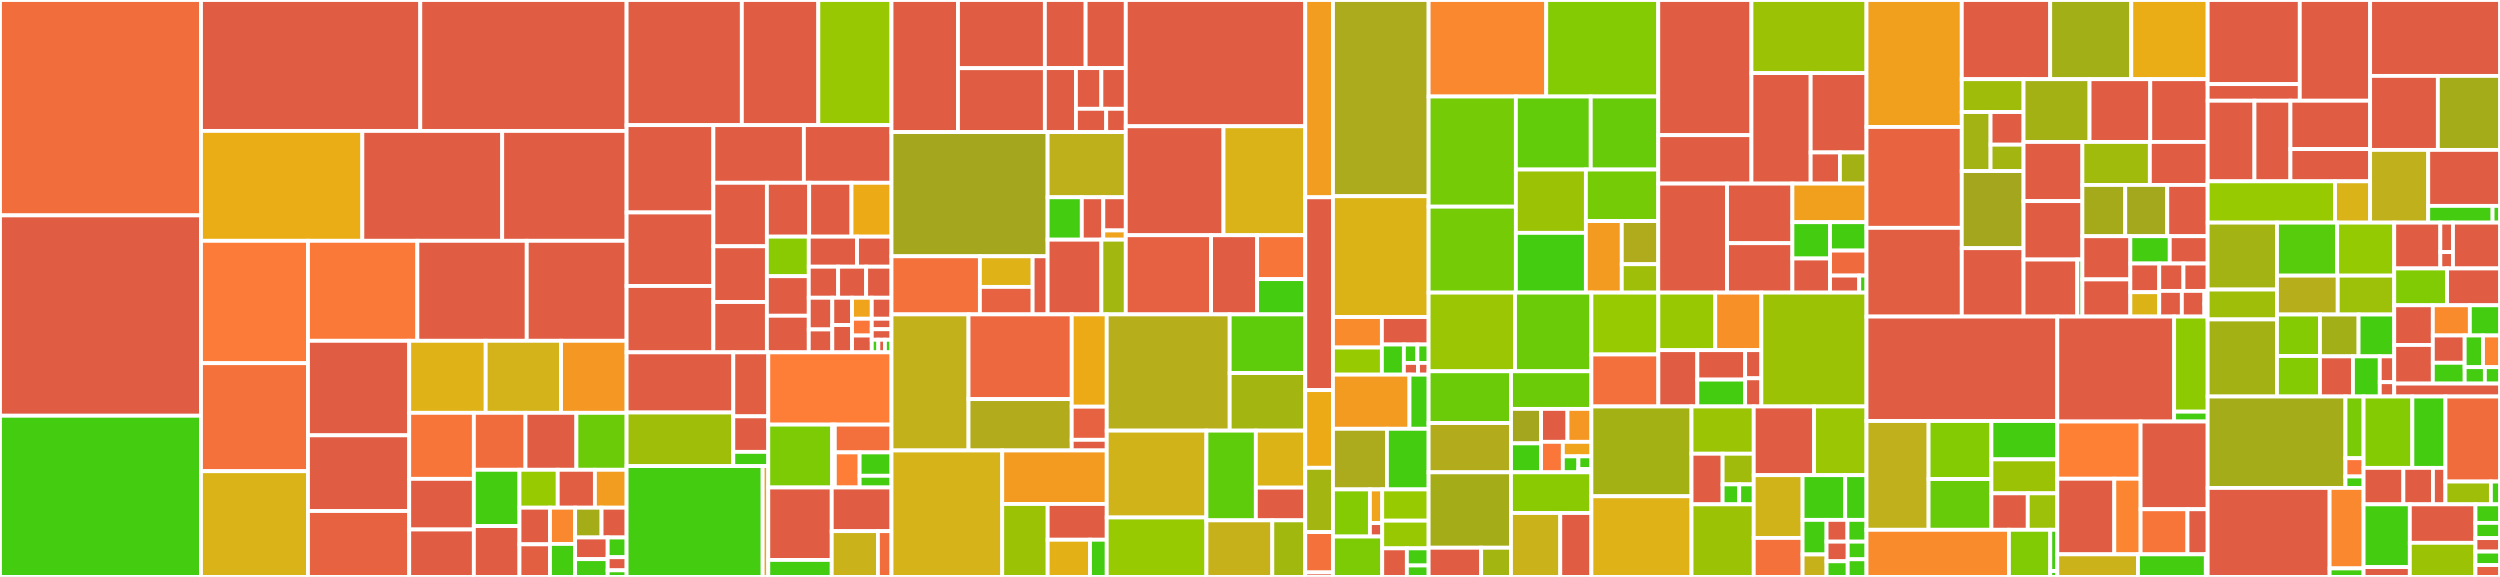 <svg baseProfile="full" width="650" height="150" viewBox="0 0 650 150" version="1.1"
xmlns="http://www.w3.org/2000/svg" xmlns:ev="http://www.w3.org/2001/xml-events"
xmlns:xlink="http://www.w3.org/1999/xlink">

<rect x="0" y="0" width="650" height="150" fill="#333333" stroke="none"/>

<style>rect.s{mask:url(#mask);}</style>
<defs>
  <pattern id="white" width="4" height="4" patternUnits="userSpaceOnUse" patternTransform="rotate(45)">
    <rect width="2" height="2" transform="translate(0,0)" fill="white"></rect>
  </pattern>
  <mask id="mask">
    <rect x="0" y="0" width="100%" height="100%" fill="url(#white)"></rect>
  </mask>
</defs>

<rect x="0" y="0" width="52.258" height="56.002" fill="#f26d3c" stroke="white" stroke-width="1" class=" tooltipped" data-content="js/modules/k6/browser/common/frame.go"><title>js/modules/k6/browser/common/frame.go</title></rect>
<rect x="0" y="56.002" width="52.258" height="52.09" fill="#e05d44" stroke="white" stroke-width="1" class=" tooltipped" data-content="js/modules/k6/browser/common/element_handle.go"><title>js/modules/k6/browser/common/element_handle.go</title></rect>
<rect x="0" y="108.092" width="52.258" height="41.908" fill="#4c1" stroke="white" stroke-width="1" class=" tooltipped" data-content="js/modules/k6/browser/common/device.go"><title>js/modules/k6/browser/common/device.go</title></rect>
<rect x="52.258" y="0" width="57.015" height="34.039" fill="#e05d44" stroke="white" stroke-width="1" class=" tooltipped" data-content="js/modules/k6/browser/common/frame_session.go"><title>js/modules/k6/browser/common/frame_session.go</title></rect>
<rect x="109.273" y="0" width="53.642" height="34.039" fill="#e05d44" stroke="white" stroke-width="1" class=" tooltipped" data-content="js/modules/k6/browser/common/page.go"><title>js/modules/k6/browser/common/page.go</title></rect>
<rect x="52.258" y="34.039" width="41.95" height="28.573" fill="#ebad15" stroke="white" stroke-width="1" class=" tooltipped" data-content="js/modules/k6/browser/common/network_manager.go"><title>js/modules/k6/browser/common/network_manager.go</title></rect>
<rect x="94.208" y="34.039" width="36.363" height="28.573" fill="#e05d44" stroke="white" stroke-width="1" class=" tooltipped" data-content="js/modules/k6/browser/common/frame_manager.go"><title>js/modules/k6/browser/common/frame_manager.go</title></rect>
<rect x="130.571" y="34.039" width="32.345" height="28.573" fill="#e05d44" stroke="white" stroke-width="1" class=" tooltipped" data-content="js/modules/k6/browser/common/connection.go"><title>js/modules/k6/browser/common/connection.go</title></rect>
<rect x="52.258" y="62.612" width="27.817" height="31.814" fill="#fd7b38" stroke="white" stroke-width="1" class=" tooltipped" data-content="js/modules/k6/browser/common/browser.go"><title>js/modules/k6/browser/common/browser.go</title></rect>
<rect x="52.258" y="94.426" width="27.817" height="28.089" fill="#f5713b" stroke="white" stroke-width="1" class=" tooltipped" data-content="js/modules/k6/browser/common/browser_context.go"><title>js/modules/k6/browser/common/browser_context.go</title></rect>
<rect x="52.258" y="122.515" width="27.817" height="27.485" fill="#d9b318" stroke="white" stroke-width="1" class=" tooltipped" data-content="js/modules/k6/browser/common/locator.go"><title>js/modules/k6/browser/common/locator.go</title></rect>
<rect x="80.074" y="62.612" width="28.44" height="25.997" fill="#fb7938" stroke="white" stroke-width="1" class=" tooltipped" data-content="js/modules/k6/browser/common/frame_options.go"><title>js/modules/k6/browser/common/frame_options.go</title></rect>
<rect x="108.514" y="62.612" width="28.44" height="25.997" fill="#e05d44" stroke="white" stroke-width="1" class=" tooltipped" data-content="js/modules/k6/browser/common/screenshotter.go"><title>js/modules/k6/browser/common/screenshotter.go</title></rect>
<rect x="136.954" y="62.612" width="25.962" height="25.997" fill="#e05d44" stroke="white" stroke-width="1" class=" tooltipped" data-content="js/modules/k6/browser/common/element_handle_options.go"><title>js/modules/k6/browser/common/element_handle_options.go</title></rect>
<rect x="80.074" y="88.609" width="26.321" height="24.578" fill="#e05d44" stroke="white" stroke-width="1" class=" tooltipped" data-content="js/modules/k6/browser/common/http.go"><title>js/modules/k6/browser/common/http.go</title></rect>
<rect x="80.074" y="113.186" width="26.321" height="19.684" fill="#e05d44" stroke="white" stroke-width="1" class=" tooltipped" data-content="js/modules/k6/browser/common/execution_context.go"><title>js/modules/k6/browser/common/execution_context.go</title></rect>
<rect x="80.074" y="132.87" width="26.321" height="17.13" fill="#e76241" stroke="white" stroke-width="1" class=" tooltipped" data-content="js/modules/k6/browser/common/keyboard.go"><title>js/modules/k6/browser/common/keyboard.go</title></rect>
<rect x="106.396" y="88.609" width="19.887" height="18.73" fill="#dfb317" stroke="white" stroke-width="1" class=" tooltipped" data-content="js/modules/k6/browser/common/helpers.go"><title>js/modules/k6/browser/common/helpers.go</title></rect>
<rect x="126.282" y="88.609" width="19.588" height="18.73" fill="#d3b319" stroke="white" stroke-width="1" class=" tooltipped" data-content="js/modules/k6/browser/common/remote_object.go"><title>js/modules/k6/browser/common/remote_object.go</title></rect>
<rect x="145.87" y="88.609" width="17.046" height="18.73" fill="#f49723" stroke="white" stroke-width="1" class=" tooltipped" data-content="js/modules/k6/browser/common/browser_process.go"><title>js/modules/k6/browser/common/browser_process.go</title></rect>
<rect x="106.396" y="107.338" width="16.805" height="17.165" fill="#f87539" stroke="white" stroke-width="1" class=" tooltipped" data-content="js/modules/k6/browser/common/session.go"><title>js/modules/k6/browser/common/session.go</title></rect>
<rect x="106.396" y="124.503" width="16.805" height="13.165" fill="#e05d44" stroke="white" stroke-width="1" class=" tooltipped" data-content="js/modules/k6/browser/common/mouse.go"><title>js/modules/k6/browser/common/mouse.go</title></rect>
<rect x="106.396" y="137.668" width="16.805" height="12.332" fill="#e05d44" stroke="white" stroke-width="1" class=" tooltipped" data-content="js/modules/k6/browser/common/js_handle.go"><title>js/modules/k6/browser/common/js_handle.go</title></rect>
<rect x="123.201" y="107.338" width="13.427" height="14.808" fill="#f06c3d" stroke="white" stroke-width="1" class=" tooltipped" data-content="js/modules/k6/browser/common/selectors.go"><title>js/modules/k6/browser/common/selectors.go</title></rect>
<rect x="136.628" y="107.338" width="13.238" height="14.808" fill="#e05d44" stroke="white" stroke-width="1" class=" tooltipped" data-content="js/modules/k6/browser/common/page_options.go"><title>js/modules/k6/browser/common/page_options.go</title></rect>
<rect x="149.866" y="107.338" width="13.049" height="14.808" fill="#6ccb08" stroke="white" stroke-width="1" class=" tooltipped" data-content="js/modules/k6/browser/common/browser_options.go"><title>js/modules/k6/browser/common/browser_options.go</title></rect>
<rect x="123.201" y="122.146" width="11.864" height="14.635" fill="#4c1" stroke="white" stroke-width="1" class=" tooltipped" data-content="js/modules/k6/browser/common/event_emitter.go"><title>js/modules/k6/browser/common/event_emitter.go</title></rect>
<rect x="123.201" y="136.781" width="11.864" height="13.219" fill="#e05d44" stroke="white" stroke-width="1" class=" tooltipped" data-content="js/modules/k6/browser/common/mouse_options.go"><title>js/modules/k6/browser/common/mouse_options.go</title></rect>
<rect x="135.065" y="122.146" width="9.947" height="9.854" fill="#97ca00" stroke="white" stroke-width="1" class=" tooltipped" data-content="js/modules/k6/browser/common/layout.go"><title>js/modules/k6/browser/common/layout.go</title></rect>
<rect x="145.011" y="122.146" width="9.662" height="9.854" fill="#e25e43" stroke="white" stroke-width="1" class=" tooltipped" data-content="js/modules/k6/browser/common/lifecycle.go"><title>js/modules/k6/browser/common/lifecycle.go</title></rect>
<rect x="154.674" y="122.146" width="8.242" height="9.854" fill="#f29d1f" stroke="white" stroke-width="1" class=" tooltipped" data-content="js/modules/k6/browser/common/context.go"><title>js/modules/k6/browser/common/context.go</title></rect>
<rect x="135.065" y="132.001" width="7.935" height="9.529" fill="#e05d44" stroke="white" stroke-width="1" class=" tooltipped" data-content="js/modules/k6/browser/common/barrier.go"><title>js/modules/k6/browser/common/barrier.go</title></rect>
<rect x="135.065" y="141.53" width="7.935" height="8.47" fill="#e35f42" stroke="white" stroke-width="1" class=" tooltipped" data-content="js/modules/k6/browser/common/touchscreen.go"><title>js/modules/k6/browser/common/touchscreen.go</title></rect>
<rect x="143" y="132.001" width="6.535" height="9.428" fill="#fa882e" stroke="white" stroke-width="1" class=" tooltipped" data-content="js/modules/k6/browser/common/hooks.go"><title>js/modules/k6/browser/common/hooks.go</title></rect>
<rect x="143" y="141.429" width="6.535" height="8.571" fill="#4c1" stroke="white" stroke-width="1" class=" tooltipped" data-content="js/modules/k6/browser/common/network_profile.go"><title>js/modules/k6/browser/common/network_profile.go</title></rect>
<rect x="149.535" y="132.001" width="6.871" height="7.744" fill="#a4ad17" stroke="white" stroke-width="1" class=" tooltipped" data-content="js/modules/k6/browser/common/timeout.go"><title>js/modules/k6/browser/common/timeout.go</title></rect>
<rect x="156.406" y="132.001" width="6.51" height="7.744" fill="#e05d44" stroke="white" stroke-width="1" class=" tooltipped" data-content="js/modules/k6/browser/common/worker.go"><title>js/modules/k6/browser/common/worker.go</title></rect>
<rect x="149.535" y="139.745" width="8.465" height="5.624" fill="#e05d44" stroke="white" stroke-width="1" class=" tooltipped" data-content="js/modules/k6/browser/common/browser_context_options.go"><title>js/modules/k6/browser/common/browser_context_options.go</title></rect>
<rect x="149.535" y="145.369" width="8.465" height="4.631" fill="#4c1" stroke="white" stroke-width="1" class=" tooltipped" data-content="js/modules/k6/browser/common/trace.go"><title>js/modules/k6/browser/common/trace.go</title></rect>
<rect x="158" y="139.745" width="4.915" height="5.128" fill="#4c1" stroke="white" stroke-width="1" class=" tooltipped" data-content="js/modules/k6/browser/common/browser_process_meta.go"><title>js/modules/k6/browser/common/browser_process_meta.go</title></rect>
<rect x="158" y="144.872" width="4.915" height="3.418" fill="#e05d44" stroke="white" stroke-width="1" class=" tooltipped" data-content="js/modules/k6/browser/common/errors.go"><title>js/modules/k6/browser/common/errors.go</title></rect>
<rect x="158" y="148.291" width="4.915" height="1.709" fill="#4c1" stroke="white" stroke-width="1" class=" tooltipped" data-content="js/modules/k6/browser/common/kill_linux.go"><title>js/modules/k6/browser/common/kill_linux.go</title></rect>
<rect x="162.915" y="0" width="29.96" height="32.529" fill="#e05d44" stroke="white" stroke-width="1" class=" tooltipped" data-content="js/modules/k6/browser/browser/page_mapping.go"><title>js/modules/k6/browser/browser/page_mapping.go</title></rect>
<rect x="192.876" y="0" width="19.887" height="32.529" fill="#e05d44" stroke="white" stroke-width="1" class=" tooltipped" data-content="js/modules/k6/browser/browser/frame_mapping.go"><title>js/modules/k6/browser/browser/frame_mapping.go</title></rect>
<rect x="212.763" y="0" width="19.026" height="32.529" fill="#98c802" stroke="white" stroke-width="1" class=" tooltipped" data-content="js/modules/k6/browser/browser/registry.go"><title>js/modules/k6/browser/browser/registry.go</title></rect>
<rect x="162.915" y="32.529" width="22.563" height="22.714" fill="#e05d44" stroke="white" stroke-width="1" class=" tooltipped" data-content="js/modules/k6/browser/browser/element_handle_mapping.go"><title>js/modules/k6/browser/browser/element_handle_mapping.go</title></rect>
<rect x="162.915" y="55.243" width="22.563" height="19.114" fill="#e05d44" stroke="white" stroke-width="1" class=" tooltipped" data-content="js/modules/k6/browser/browser/sync_page_mapping.go"><title>js/modules/k6/browser/browser/sync_page_mapping.go</title></rect>
<rect x="162.915" y="74.358" width="22.563" height="17.253" fill="#e05d44" stroke="white" stroke-width="1" class=" tooltipped" data-content="js/modules/k6/browser/browser/browser_context_mapping.go"><title>js/modules/k6/browser/browser/browser_context_mapping.go</title></rect>
<rect x="185.478" y="32.529" width="23.529" height="14.997" fill="#e05d44" stroke="white" stroke-width="1" class=" tooltipped" data-content="js/modules/k6/browser/browser/locator_mapping.go"><title>js/modules/k6/browser/browser/locator_mapping.go</title></rect>
<rect x="209.007" y="32.529" width="22.782" height="14.997" fill="#e05d44" stroke="white" stroke-width="1" class=" tooltipped" data-content="js/modules/k6/browser/browser/sync_frame_mapping.go"><title>js/modules/k6/browser/browser/sync_frame_mapping.go</title></rect>
<rect x="185.478" y="47.526" width="13.912" height="16.506" fill="#e05d44" stroke="white" stroke-width="1" class=" tooltipped" data-content="js/modules/k6/browser/browser/sync_element_handle_mapping.go"><title>js/modules/k6/browser/browser/sync_element_handle_mapping.go</title></rect>
<rect x="185.478" y="64.033" width="13.912" height="14.493" fill="#e05d44" stroke="white" stroke-width="1" class=" tooltipped" data-content="js/modules/k6/browser/browser/sync_browser_context_mapping.go"><title>js/modules/k6/browser/browser/sync_browser_context_mapping.go</title></rect>
<rect x="185.478" y="78.526" width="13.912" height="13.084" fill="#e05d44" stroke="white" stroke-width="1" class=" tooltipped" data-content="js/modules/k6/browser/browser/browser_mapping.go"><title>js/modules/k6/browser/browser/browser_mapping.go</title></rect>
<rect x="199.391" y="47.526" width="11" height="14.003" fill="#e05d44" stroke="white" stroke-width="1" class=" tooltipped" data-content="js/modules/k6/browser/browser/response_mapping.go"><title>js/modules/k6/browser/browser/response_mapping.go</title></rect>
<rect x="210.39" y="47.526" width="11" height="14.003" fill="#e05d44" stroke="white" stroke-width="1" class=" tooltipped" data-content="js/modules/k6/browser/browser/sync_browser_mapping.go"><title>js/modules/k6/browser/browser/sync_browser_mapping.go</title></rect>
<rect x="221.39" y="47.526" width="10.4" height="14.003" fill="#ecaa17" stroke="white" stroke-width="1" class=" tooltipped" data-content="js/modules/k6/browser/browser/module.go"><title>js/modules/k6/browser/browser/module.go</title></rect>
<rect x="199.391" y="61.529" width="10.893" height="10.284" fill="#8aca02" stroke="white" stroke-width="1" class=" tooltipped" data-content="js/modules/k6/browser/browser/file_persister.go"><title>js/modules/k6/browser/browser/file_persister.go</title></rect>
<rect x="199.391" y="71.813" width="10.893" height="10.284" fill="#e05d44" stroke="white" stroke-width="1" class=" tooltipped" data-content="js/modules/k6/browser/browser/sync_locator_mapping.go"><title>js/modules/k6/browser/browser/sync_locator_mapping.go</title></rect>
<rect x="199.391" y="82.097" width="10.893" height="9.513" fill="#e05d44" stroke="white" stroke-width="1" class=" tooltipped" data-content="js/modules/k6/browser/browser/request_mapping.go"><title>js/modules/k6/browser/browser/request_mapping.go</title></rect>
<rect x="210.283" y="61.529" width="12.545" height="7.813" fill="#e05d44" stroke="white" stroke-width="1" class=" tooltipped" data-content="js/modules/k6/browser/browser/js_handle_mapping.go"><title>js/modules/k6/browser/browser/js_handle_mapping.go</title></rect>
<rect x="222.829" y="61.529" width="8.961" height="7.813" fill="#e05d44" stroke="white" stroke-width="1" class=" tooltipped" data-content="js/modules/k6/browser/browser/keyboard_mapping.go"><title>js/modules/k6/browser/browser/keyboard_mapping.go</title></rect>
<rect x="210.283" y="69.343" width="7.631" height="8.074" fill="#e05d44" stroke="white" stroke-width="1" class=" tooltipped" data-content="js/modules/k6/browser/browser/sync_js_handle_mapping.go"><title>js/modules/k6/browser/browser/sync_js_handle_mapping.go</title></rect>
<rect x="217.915" y="69.343" width="7.284" height="8.074" fill="#e05d44" stroke="white" stroke-width="1" class=" tooltipped" data-content="js/modules/k6/browser/browser/mouse_mapping.go"><title>js/modules/k6/browser/browser/mouse_mapping.go</title></rect>
<rect x="225.199" y="69.343" width="6.591" height="8.074" fill="#e05d44" stroke="white" stroke-width="1" class=" tooltipped" data-content="js/modules/k6/browser/browser/console_message_mapping.go"><title>js/modules/k6/browser/browser/console_message_mapping.go</title></rect>
<rect x="210.283" y="77.416" width="6.116" height="8.242" fill="#e05d44" stroke="white" stroke-width="1" class=" tooltipped" data-content="js/modules/k6/browser/browser/helpers.go"><title>js/modules/k6/browser/browser/helpers.go</title></rect>
<rect x="210.283" y="85.658" width="6.116" height="5.952" fill="#e05d44" stroke="white" stroke-width="1" class=" tooltipped" data-content="js/modules/k6/browser/browser/mapping.go"><title>js/modules/k6/browser/browser/mapping.go</title></rect>
<rect x="216.4" y="77.416" width="5.13" height="7.097" fill="#e05d44" stroke="white" stroke-width="1" class=" tooltipped" data-content="js/modules/k6/browser/browser/sync_console_message_mapping.go"><title>js/modules/k6/browser/browser/sync_console_message_mapping.go</title></rect>
<rect x="216.4" y="84.513" width="5.13" height="7.097" fill="#e05d44" stroke="white" stroke-width="1" class=" tooltipped" data-content="js/modules/k6/browser/browser/sync_keyboard_mapping.go"><title>js/modules/k6/browser/browser/sync_keyboard_mapping.go</title></rect>
<rect x="221.53" y="77.416" width="5.13" height="5.459" fill="#efa41b" stroke="white" stroke-width="1" class=" tooltipped" data-content="js/modules/k6/browser/browser/metric_event_mapping.go"><title>js/modules/k6/browser/browser/metric_event_mapping.go</title></rect>
<rect x="226.66" y="77.416" width="5.13" height="5.459" fill="#e05d44" stroke="white" stroke-width="1" class=" tooltipped" data-content="js/modules/k6/browser/browser/sync_request_mapping.go"><title>js/modules/k6/browser/browser/sync_request_mapping.go</title></rect>
<rect x="221.53" y="82.875" width="5.13" height="4.367" fill="#fa7739" stroke="white" stroke-width="1" class=" tooltipped" data-content="js/modules/k6/browser/browser/sync_mapping.go"><title>js/modules/k6/browser/browser/sync_mapping.go</title></rect>
<rect x="221.53" y="87.243" width="5.13" height="4.367" fill="#e05d44" stroke="white" stroke-width="1" class=" tooltipped" data-content="js/modules/k6/browser/browser/sync_response_mapping.go"><title>js/modules/k6/browser/browser/sync_response_mapping.go</title></rect>
<rect x="226.66" y="82.875" width="5.13" height="2.73" fill="#e05d44" stroke="white" stroke-width="1" class=" tooltipped" data-content="js/modules/k6/browser/browser/sync_touchscreen_mapping.go"><title>js/modules/k6/browser/browser/sync_touchscreen_mapping.go</title></rect>
<rect x="226.66" y="85.605" width="5.13" height="2.73" fill="#e05d44" stroke="white" stroke-width="1" class=" tooltipped" data-content="js/modules/k6/browser/browser/touchscreen_mapping.go"><title>js/modules/k6/browser/browser/touchscreen_mapping.go</title></rect>
<rect x="226.66" y="88.335" width="1.71" height="3.276" fill="#4c1" stroke="white" stroke-width="1" class=" tooltipped" data-content="js/modules/k6/browser/browser/modulevu.go"><title>js/modules/k6/browser/browser/modulevu.go</title></rect>
<rect x="228.37" y="88.335" width="1.71" height="3.276" fill="#e05d44" stroke="white" stroke-width="1" class=" tooltipped" data-content="js/modules/k6/browser/browser/sync_worker_mapping.go"><title>js/modules/k6/browser/browser/sync_worker_mapping.go</title></rect>
<rect x="230.08" y="88.335" width="1.71" height="3.276" fill="#4c1" stroke="white" stroke-width="1" class=" tooltipped" data-content="js/modules/k6/browser/browser/worker_mapping.go"><title>js/modules/k6/browser/browser/worker_mapping.go</title></rect>
<rect x="162.915" y="91.61" width="27.745" height="15.646" fill="#e05d44" stroke="white" stroke-width="1" class=" tooltipped" data-content="js/modules/k6/browser/tests/ws/server.go"><title>js/modules/k6/browser/tests/ws/server.go</title></rect>
<rect x="162.915" y="107.256" width="27.745" height="13.93" fill="#9ebe09" stroke="white" stroke-width="1" class=" tooltipped" data-content="js/modules/k6/browser/tests/test_browser.go"><title>js/modules/k6/browser/tests/test_browser.go</title></rect>
<rect x="190.66" y="91.61" width="9.09" height="16.636" fill="#e25e43" stroke="white" stroke-width="1" class=" tooltipped" data-content="js/modules/k6/browser/tests/test_browser_proxy.go"><title>js/modules/k6/browser/tests/test_browser_proxy.go</title></rect>
<rect x="190.66" y="108.246" width="9.09" height="9.242" fill="#e05d44" stroke="white" stroke-width="1" class=" tooltipped" data-content="js/modules/k6/browser/tests/logrus_hook.go"><title>js/modules/k6/browser/tests/logrus_hook.go</title></rect>
<rect x="190.66" y="117.488" width="9.09" height="3.697" fill="#4c1" stroke="white" stroke-width="1" class=" tooltipped" data-content="js/modules/k6/browser/tests/helpers.go"><title>js/modules/k6/browser/tests/helpers.go</title></rect>
<rect x="162.915" y="121.185" width="35.377" height="28.815" fill="#4c1" stroke="white" stroke-width="1" class=" tooltipped" data-content="js/modules/k6/browser/keyboardlayout/us.go"><title>js/modules/k6/browser/keyboardlayout/us.go</title></rect>
<rect x="198.293" y="121.185" width="1.458" height="28.815" fill="#efa41b" stroke="white" stroke-width="1" class=" tooltipped" data-content="js/modules/k6/browser/keyboardlayout/layout.go"><title>js/modules/k6/browser/keyboardlayout/layout.go</title></rect>
<rect x="199.751" y="91.61" width="32.039" height="18.793" fill="#fe7d37" stroke="white" stroke-width="1" class=" tooltipped" data-content="js/modules/k6/browser/chromium/browser_type.go"><title>js/modules/k6/browser/chromium/browser_type.go</title></rect>
<rect x="199.751" y="110.403" width="16.619" height="16.346" fill="#7dcb05" stroke="white" stroke-width="1" class=" tooltipped" data-content="js/modules/k6/browser/k6ext/k6test/vu.go"><title>js/modules/k6/browser/k6ext/k6test/vu.go</title></rect>
<rect x="216.37" y="110.403" width="0.685" height="16.346" fill="#e05d44" stroke="white" stroke-width="1" class=" tooltipped" data-content="js/modules/k6/browser/k6ext/k6test/executor.go"><title>js/modules/k6/browser/k6ext/k6test/executor.go</title></rect>
<rect x="217.055" y="110.403" width="14.734" height="7.222" fill="#f36f3b" stroke="white" stroke-width="1" class=" tooltipped" data-content="js/modules/k6/browser/k6ext/panic.go"><title>js/modules/k6/browser/k6ext/panic.go</title></rect>
<rect x="217.055" y="117.626" width="6.446" height="9.123" fill="#fe7d37" stroke="white" stroke-width="1" class=" tooltipped" data-content="js/modules/k6/browser/k6ext/context.go"><title>js/modules/k6/browser/k6ext/context.go</title></rect>
<rect x="223.501" y="117.626" width="8.288" height="6.082" fill="#4c1" stroke="white" stroke-width="1" class=" tooltipped" data-content="js/modules/k6/browser/k6ext/metrics.go"><title>js/modules/k6/browser/k6ext/metrics.go</title></rect>
<rect x="223.501" y="123.708" width="8.288" height="3.041" fill="#4c1" stroke="white" stroke-width="1" class=" tooltipped" data-content="js/modules/k6/browser/k6ext/promise.go"><title>js/modules/k6/browser/k6ext/promise.go</title></rect>
<rect x="199.751" y="126.749" width="16.501" height="18.838" fill="#e05d44" stroke="white" stroke-width="1" class=" tooltipped" data-content="js/modules/k6/browser/storage/file_persister.go"><title>js/modules/k6/browser/storage/file_persister.go</title></rect>
<rect x="199.751" y="145.587" width="16.501" height="4.413" fill="#4c1" stroke="white" stroke-width="1" class=" tooltipped" data-content="js/modules/k6/browser/storage/storage.go"><title>js/modules/k6/browser/storage/storage.go</title></rect>
<rect x="216.252" y="126.749" width="15.538" height="11.355" fill="#e05d44" stroke="white" stroke-width="1" class=" tooltipped" data-content="js/modules/k6/browser/log/logger.go"><title>js/modules/k6/browser/log/logger.go</title></rect>
<rect x="216.252" y="138.104" width="12.006" height="11.896" fill="#c9b21a" stroke="white" stroke-width="1" class=" tooltipped" data-content="js/modules/k6/browser/trace/trace.go"><title>js/modules/k6/browser/trace/trace.go</title></rect>
<rect x="228.258" y="138.104" width="3.531" height="11.896" fill="#f26d3c" stroke="white" stroke-width="1" class=" tooltipped" data-content="js/modules/k6/browser/env/env.go"><title>js/modules/k6/browser/env/env.go</title></rect>
<rect x="231.789" y="0" width="17.288" height="34.343" fill="#e05d44" stroke="white" stroke-width="1" class=" tooltipped" data-content="js/modules/k6/experimental/streams/readable_streams.go"><title>js/modules/k6/experimental/streams/readable_streams.go</title></rect>
<rect x="249.077" y="0" width="22.588" height="17.729" fill="#e05d44" stroke="white" stroke-width="1" class=" tooltipped" data-content="js/modules/k6/experimental/streams/module.go"><title>js/modules/k6/experimental/streams/module.go</title></rect>
<rect x="249.077" y="17.729" width="22.588" height="16.614" fill="#e05d44" stroke="white" stroke-width="1" class=" tooltipped" data-content="js/modules/k6/experimental/streams/readable_stream_default_controller.go"><title>js/modules/k6/experimental/streams/readable_stream_default_controller.go</title></rect>
<rect x="271.665" y="0" width="10.599" height="17.704" fill="#e05d44" stroke="white" stroke-width="1" class=" tooltipped" data-content="js/modules/k6/experimental/streams/readable_stream_reader.go"><title>js/modules/k6/experimental/streams/readable_stream_reader.go</title></rect>
<rect x="282.264" y="0" width="10.44" height="17.704" fill="#e05d44" stroke="white" stroke-width="1" class=" tooltipped" data-content="js/modules/k6/experimental/streams/readable_stream_default_reader.go"><title>js/modules/k6/experimental/streams/readable_stream_default_reader.go</title></rect>
<rect x="271.665" y="17.704" width="8.079" height="16.639" fill="#e05d44" stroke="white" stroke-width="1" class=" tooltipped" data-content="js/modules/k6/experimental/streams/goja.go"><title>js/modules/k6/experimental/streams/goja.go</title></rect>
<rect x="279.744" y="17.704" width="6.612" height="10.588" fill="#e05d44" stroke="white" stroke-width="1" class=" tooltipped" data-content="js/modules/k6/experimental/streams/queue.go"><title>js/modules/k6/experimental/streams/queue.go</title></rect>
<rect x="286.356" y="17.704" width="6.348" height="10.588" fill="#e05d44" stroke="white" stroke-width="1" class=" tooltipped" data-content="js/modules/k6/experimental/streams/errors.go"><title>js/modules/k6/experimental/streams/errors.go</title></rect>
<rect x="279.744" y="28.292" width="7.869" height="6.051" fill="#e05d44" stroke="white" stroke-width="1" class=" tooltipped" data-content="js/modules/k6/experimental/streams/underlying_source.go"><title>js/modules/k6/experimental/streams/underlying_source.go</title></rect>
<rect x="287.613" y="28.292" width="5.091" height="6.051" fill="#e05d44" stroke="white" stroke-width="1" class=" tooltipped" data-content="js/modules/k6/experimental/streams/errors_gen.go"><title>js/modules/k6/experimental/streams/errors_gen.go</title></rect>
<rect x="231.789" y="34.343" width="40.59" height="32.29" fill="#a4a61d" stroke="white" stroke-width="1" class=" tooltipped" data-content="js/modules/k6/experimental/websockets/websockets.go"><title>js/modules/k6/experimental/websockets/websockets.go</title></rect>
<rect x="231.789" y="66.633" width="22.983" height="15.11" fill="#f5713b" stroke="white" stroke-width="1" class=" tooltipped" data-content="js/modules/k6/experimental/websockets/blob.go"><title>js/modules/k6/experimental/websockets/blob.go</title></rect>
<rect x="254.772" y="66.633" width="13.715" height="7.963" fill="#dfb317" stroke="white" stroke-width="1" class=" tooltipped" data-content="js/modules/k6/experimental/websockets/listeners.go"><title>js/modules/k6/experimental/websockets/listeners.go</title></rect>
<rect x="254.772" y="74.596" width="13.715" height="7.147" fill="#e76241" stroke="white" stroke-width="1" class=" tooltipped" data-content="js/modules/k6/experimental/websockets/params.go"><title>js/modules/k6/experimental/websockets/params.go</title></rect>
<rect x="268.487" y="66.633" width="3.892" height="15.11" fill="#e05d44" stroke="white" stroke-width="1" class=" tooltipped" data-content="js/modules/k6/experimental/websockets/helpers.go"><title>js/modules/k6/experimental/websockets/helpers.go</title></rect>
<rect x="272.38" y="34.343" width="20.325" height="16.948" fill="#bdb01b" stroke="white" stroke-width="1" class=" tooltipped" data-content="js/modules/k6/experimental/fs/module.go"><title>js/modules/k6/experimental/fs/module.go</title></rect>
<rect x="272.38" y="51.291" width="8.892" height="11.023" fill="#4c1" stroke="white" stroke-width="1" class=" tooltipped" data-content="js/modules/k6/experimental/fs/file.go"><title>js/modules/k6/experimental/fs/file.go</title></rect>
<rect x="281.272" y="51.291" width="5.589" height="11.023" fill="#e05d44" stroke="white" stroke-width="1" class=" tooltipped" data-content="js/modules/k6/experimental/fs/errors_gen.go"><title>js/modules/k6/experimental/fs/errors_gen.go</title></rect>
<rect x="286.861" y="51.291" width="5.843" height="8.627" fill="#e05d44" stroke="white" stroke-width="1" class=" tooltipped" data-content="js/modules/k6/experimental/fs/cache.go"><title>js/modules/k6/experimental/fs/cache.go</title></rect>
<rect x="286.861" y="59.918" width="5.843" height="2.396" fill="#efa41b" stroke="white" stroke-width="1" class=" tooltipped" data-content="js/modules/k6/experimental/fs/errors.go"><title>js/modules/k6/experimental/fs/errors.go</title></rect>
<rect x="272.38" y="62.314" width="13.982" height="19.428" fill="#e05d44" stroke="white" stroke-width="1" class=" tooltipped" data-content="js/modules/k6/experimental/csv/module.go"><title>js/modules/k6/experimental/csv/module.go</title></rect>
<rect x="286.362" y="62.314" width="6.342" height="19.428" fill="#a2b710" stroke="white" stroke-width="1" class=" tooltipped" data-content="js/modules/k6/experimental/csv/reader.go"><title>js/modules/k6/experimental/csv/reader.go</title></rect>
<rect x="292.704" y="0" width="46.662" height="32.829" fill="#e05d44" stroke="white" stroke-width="1" class=" tooltipped" data-content="js/modules/k6/html/elements_gen.go"><title>js/modules/k6/html/elements_gen.go</title></rect>
<rect x="292.704" y="32.829" width="25.407" height="28.328" fill="#e05d44" stroke="white" stroke-width="1" class=" tooltipped" data-content="js/modules/k6/html/elements.go"><title>js/modules/k6/html/elements.go</title></rect>
<rect x="318.112" y="32.829" width="21.255" height="28.328" fill="#d9b318" stroke="white" stroke-width="1" class=" tooltipped" data-content="js/modules/k6/html/html.go"><title>js/modules/k6/html/html.go</title></rect>
<rect x="292.704" y="61.157" width="22.175" height="20.586" fill="#e56142" stroke="white" stroke-width="1" class=" tooltipped" data-content="js/modules/k6/html/element.go"><title>js/modules/k6/html/element.go</title></rect>
<rect x="314.879" y="61.157" width="11.972" height="20.586" fill="#e05d44" stroke="white" stroke-width="1" class=" tooltipped" data-content="js/modules/k6/html/gen/gen_elements.go"><title>js/modules/k6/html/gen/gen_elements.go</title></rect>
<rect x="326.851" y="61.157" width="12.516" height="11.412" fill="#f87539" stroke="white" stroke-width="1" class=" tooltipped" data-content="js/modules/k6/html/util.go"><title>js/modules/k6/html/util.go</title></rect>
<rect x="326.851" y="72.568" width="12.516" height="9.174" fill="#4c1" stroke="white" stroke-width="1" class=" tooltipped" data-content="js/modules/k6/html/serialize.go"><title>js/modules/k6/html/serialize.go</title></rect>
<rect x="231.789" y="81.742" width="20.026" height="35.38" fill="#c3b11b" stroke="white" stroke-width="1" class=" tooltipped" data-content="js/modules/k6/grpc/client.go"><title>js/modules/k6/grpc/client.go</title></rect>
<rect x="251.816" y="81.742" width="26.834" height="22.021" fill="#ed683e" stroke="white" stroke-width="1" class=" tooltipped" data-content="js/modules/k6/grpc/stream.go"><title>js/modules/k6/grpc/stream.go</title></rect>
<rect x="251.816" y="103.764" width="26.834" height="13.359" fill="#b2ac1c" stroke="white" stroke-width="1" class=" tooltipped" data-content="js/modules/k6/grpc/params.go"><title>js/modules/k6/grpc/params.go</title></rect>
<rect x="278.65" y="81.742" width="9.103" height="23.997" fill="#ecaa17" stroke="white" stroke-width="1" class=" tooltipped" data-content="js/modules/k6/grpc/grpc.go"><title>js/modules/k6/grpc/grpc.go</title></rect>
<rect x="278.65" y="105.739" width="9.103" height="8.614" fill="#e76241" stroke="white" stroke-width="1" class=" tooltipped" data-content="js/modules/k6/grpc/listeners.go"><title>js/modules/k6/grpc/listeners.go</title></rect>
<rect x="278.65" y="114.353" width="9.103" height="2.769" fill="#e05d44" stroke="white" stroke-width="1" class=" tooltipped" data-content="js/modules/k6/grpc/metrics.go"><title>js/modules/k6/grpc/metrics.go</title></rect>
<rect x="231.789" y="117.122" width="28.791" height="32.878" fill="#d6b318" stroke="white" stroke-width="1" class=" tooltipped" data-content="js/modules/k6/http/request.go"><title>js/modules/k6/http/request.go</title></rect>
<rect x="260.58" y="117.122" width="27.172" height="13.914" fill="#f39a21" stroke="white" stroke-width="1" class=" tooltipped" data-content="js/modules/k6/http/response.go"><title>js/modules/k6/http/response.go</title></rect>
<rect x="260.58" y="131.036" width="11.814" height="18.964" fill="#9cc206" stroke="white" stroke-width="1" class=" tooltipped" data-content="js/modules/k6/http/http.go"><title>js/modules/k6/http/http.go</title></rect>
<rect x="272.394" y="131.036" width="15.358" height="9.3" fill="#e05d44" stroke="white" stroke-width="1" class=" tooltipped" data-content="js/modules/k6/http/cookiejar.go"><title>js/modules/k6/http/cookiejar.go</title></rect>
<rect x="272.394" y="140.336" width="11.012" height="9.664" fill="#e3b116" stroke="white" stroke-width="1" class=" tooltipped" data-content="js/modules/k6/http/response_callback.go"><title>js/modules/k6/http/response_callback.go</title></rect>
<rect x="283.406" y="140.336" width="4.347" height="9.664" fill="#4c1" stroke="white" stroke-width="1" class=" tooltipped" data-content="js/modules/k6/http/file.go"><title>js/modules/k6/http/file.go</title></rect>
<rect x="287.753" y="81.742" width="31.969" height="30.222" fill="#b7ae1c" stroke="white" stroke-width="1" class=" tooltipped" data-content="js/modules/k6/ws/ws.go"><title>js/modules/k6/ws/ws.go</title></rect>
<rect x="319.722" y="81.742" width="19.645" height="15.254" fill="#5fcc0b" stroke="white" stroke-width="1" class=" tooltipped" data-content="js/modules/k6/crypto/x509/x509.go"><title>js/modules/k6/crypto/x509/x509.go</title></rect>
<rect x="319.722" y="96.996" width="19.645" height="14.969" fill="#a2b511" stroke="white" stroke-width="1" class=" tooltipped" data-content="js/modules/k6/crypto/crypto.go"><title>js/modules/k6/crypto/crypto.go</title></rect>
<rect x="287.753" y="111.965" width="25.917" height="22.584" fill="#cfb319" stroke="white" stroke-width="1" class=" tooltipped" data-content="js/modules/k6/execution/execution.go"><title>js/modules/k6/execution/execution.go</title></rect>
<rect x="287.753" y="134.548" width="25.917" height="15.452" fill="#97ca00" stroke="white" stroke-width="1" class=" tooltipped" data-content="js/modules/k6/timers/timers.go"><title>js/modules/k6/timers/timers.go</title></rect>
<rect x="313.67" y="111.965" width="12.848" height="23.323" fill="#5fcc0b" stroke="white" stroke-width="1" class=" tooltipped" data-content="js/modules/k6/k6.go"><title>js/modules/k6/k6.go</title></rect>
<rect x="326.518" y="111.965" width="12.848" height="14.822" fill="#dcb317" stroke="white" stroke-width="1" class=" tooltipped" data-content="js/modules/k6/data/data.go"><title>js/modules/k6/data/data.go</title></rect>
<rect x="326.518" y="126.786" width="12.848" height="8.501" fill="#e05d44" stroke="white" stroke-width="1" class=" tooltipped" data-content="js/modules/k6/data/share.go"><title>js/modules/k6/data/share.go</title></rect>
<rect x="313.67" y="135.287" width="17.131" height="14.713" fill="#c6b11a" stroke="white" stroke-width="1" class=" tooltipped" data-content="js/modules/k6/metrics/metrics.go"><title>js/modules/k6/metrics/metrics.go</title></rect>
<rect x="330.801" y="135.287" width="8.566" height="14.713" fill="#a1b90e" stroke="white" stroke-width="1" class=" tooltipped" data-content="js/modules/k6/encoding/encoding.go"><title>js/modules/k6/encoding/encoding.go</title></rect>
<rect x="339.367" y="0" width="7.207" height="51.295" fill="#f29d1f" stroke="white" stroke-width="1" class=" tooltipped" data-content="js/modules/resolution.go"><title>js/modules/resolution.go</title></rect>
<rect x="339.367" y="51.295" width="7.207" height="50.13" fill="#e05d44" stroke="white" stroke-width="1" class=" tooltipped" data-content="js/modules/require_impl.go"><title>js/modules/require_impl.go</title></rect>
<rect x="339.367" y="101.425" width="7.207" height="20.207" fill="#ecaa17" stroke="white" stroke-width="1" class=" tooltipped" data-content="js/modules/cjsmodule.go"><title>js/modules/cjsmodule.go</title></rect>
<rect x="339.367" y="121.632" width="7.207" height="16.71" fill="#a2b511" stroke="white" stroke-width="1" class=" tooltipped" data-content="js/modules/gomodule.go"><title>js/modules/gomodule.go</title></rect>
<rect x="339.367" y="138.342" width="7.207" height="10.492" fill="#f5713b" stroke="white" stroke-width="1" class=" tooltipped" data-content="js/modules/gomodule_basic.go"><title>js/modules/gomodule_basic.go</title></rect>
<rect x="339.367" y="148.834" width="7.207" height="1.166" fill="#e05d44" stroke="white" stroke-width="1" class=" tooltipped" data-content="js/modules/modules.go"><title>js/modules/modules.go</title></rect>
<rect x="346.573" y="0" width="24.869" height="51.014" fill="#acaa1d" stroke="white" stroke-width="1" class=" tooltipped" data-content="js/runner.go"><title>js/runner.go</title></rect>
<rect x="346.573" y="51.014" width="24.869" height="31.419" fill="#dcb317" stroke="white" stroke-width="1" class=" tooltipped" data-content="js/bundle.go"><title>js/bundle.go</title></rect>
<rect x="346.573" y="82.432" width="12.715" height="7.929" fill="#f98b2c" stroke="white" stroke-width="1" class=" tooltipped" data-content="js/common/util.go"><title>js/common/util.go</title></rect>
<rect x="346.573" y="90.362" width="12.715" height="7.048" fill="#97ca00" stroke="white" stroke-width="1" class=" tooltipped" data-content="js/common/tags.go"><title>js/common/tags.go</title></rect>
<rect x="359.288" y="82.432" width="12.154" height="7.143" fill="#e05d44" stroke="white" stroke-width="1" class=" tooltipped" data-content="js/common/frozen_object.go"><title>js/common/frozen_object.go</title></rect>
<rect x="359.288" y="89.576" width="5.719" height="7.834" fill="#4c1" stroke="white" stroke-width="1" class=" tooltipped" data-content="js/common/bridge.go"><title>js/common/bridge.go</title></rect>
<rect x="365.008" y="89.576" width="3.51" height="4.788" fill="#4c1" stroke="white" stroke-width="1" class=" tooltipped" data-content="js/common/initenv.go"><title>js/common/initenv.go</title></rect>
<rect x="368.517" y="89.576" width="2.925" height="4.788" fill="#4c1" stroke="white" stroke-width="1" class=" tooltipped" data-content="js/common/interrupt_error.go"><title>js/common/interrupt_error.go</title></rect>
<rect x="365.008" y="94.363" width="3.677" height="3.047" fill="#e05d44" stroke="white" stroke-width="1" class=" tooltipped" data-content="js/common/randsource.go"><title>js/common/randsource.go</title></rect>
<rect x="368.684" y="94.363" width="2.758" height="3.047" fill="#e05d44" stroke="white" stroke-width="1" class=" tooltipped" data-content="js/common/init_error.go"><title>js/common/init_error.go</title></rect>
<rect x="346.573" y="97.41" width="19.895" height="14.077" fill="#f39a21" stroke="white" stroke-width="1" class=" tooltipped" data-content="js/compiler/compiler.go"><title>js/compiler/compiler.go</title></rect>
<rect x="366.468" y="97.41" width="4.974" height="14.077" fill="#4c1" stroke="white" stroke-width="1" class=" tooltipped" data-content="js/compiler/enhanced.go"><title>js/compiler/enhanced.go</title></rect>
<rect x="346.573" y="111.486" width="14.033" height="15.766" fill="#acaa1d" stroke="white" stroke-width="1" class=" tooltipped" data-content="js/summary.go"><title>js/summary.go</title></rect>
<rect x="360.606" y="111.486" width="10.836" height="15.766" fill="#4c1" stroke="white" stroke-width="1" class=" tooltipped" data-content="js/eventloop/eventloop.go"><title>js/eventloop/eventloop.go</title></rect>
<rect x="346.573" y="127.252" width="9.603" height="12.249" fill="#85cb03" stroke="white" stroke-width="1" class=" tooltipped" data-content="js/modulestest/runtime.go"><title>js/modulestest/runtime.go</title></rect>
<rect x="356.176" y="127.252" width="3.201" height="8.749" fill="#efa41b" stroke="white" stroke-width="1" class=" tooltipped" data-content="js/modulestest/modulestest.go"><title>js/modulestest/modulestest.go</title></rect>
<rect x="356.176" y="136.001" width="3.201" height="3.5" fill="#e05d44" stroke="white" stroke-width="1" class=" tooltipped" data-content="js/modulestest/compile.go"><title>js/modulestest/compile.go</title></rect>
<rect x="346.573" y="139.501" width="12.804" height="10.499" fill="#7dcb05" stroke="white" stroke-width="1" class=" tooltipped" data-content="js/jsmodules.go"><title>js/jsmodules.go</title></rect>
<rect x="359.377" y="127.252" width="12.065" height="8.124" fill="#97ca00" stroke="white" stroke-width="1" class=" tooltipped" data-content="js/console.go"><title>js/console.go</title></rect>
<rect x="359.377" y="135.376" width="12.065" height="7.196" fill="#98c802" stroke="white" stroke-width="1" class=" tooltipped" data-content="js/initcontext.go"><title>js/initcontext.go</title></rect>
<rect x="359.377" y="142.572" width="6.41" height="7.428" fill="#e25e43" stroke="white" stroke-width="1" class=" tooltipped" data-content="js/timeout_error.go"><title>js/timeout_error.go</title></rect>
<rect x="365.786" y="142.572" width="5.655" height="4.457" fill="#4c1" stroke="white" stroke-width="1" class=" tooltipped" data-content="js/promises/promises.go"><title>js/promises/promises.go</title></rect>
<rect x="365.786" y="147.029" width="5.655" height="2.971" fill="#4c1" stroke="white" stroke-width="1" class=" tooltipped" data-content="js/modules_vu.go"><title>js/modules_vu.go</title></rect>
<rect x="371.442" y="0" width="30.578" height="25.095" fill="#fa882e" stroke="white" stroke-width="1" class=" tooltipped" data-content="lib/executor/externally_controlled.go"><title>lib/executor/externally_controlled.go</title></rect>
<rect x="402.019" y="0" width="29.127" height="25.095" fill="#85cb03" stroke="white" stroke-width="1" class=" tooltipped" data-content="lib/executor/ramping_vus.go"><title>lib/executor/ramping_vus.go</title></rect>
<rect x="371.442" y="25.095" width="22.684" height="28.642" fill="#74cb06" stroke="white" stroke-width="1" class=" tooltipped" data-content="lib/executor/ramping_arrival_rate.go"><title>lib/executor/ramping_arrival_rate.go</title></rect>
<rect x="371.442" y="53.737" width="22.684" height="22.346" fill="#74cb06" stroke="white" stroke-width="1" class=" tooltipped" data-content="lib/executor/constant_arrival_rate.go"><title>lib/executor/constant_arrival_rate.go</title></rect>
<rect x="394.126" y="25.095" width="19.469" height="18.988" fill="#63cc0a" stroke="white" stroke-width="1" class=" tooltipped" data-content="lib/executor/shared_iterations.go"><title>lib/executor/shared_iterations.go</title></rect>
<rect x="413.595" y="25.095" width="17.551" height="18.988" fill="#68cb09" stroke="white" stroke-width="1" class=" tooltipped" data-content="lib/executor/per_vu_iterations.go"><title>lib/executor/per_vu_iterations.go</title></rect>
<rect x="394.126" y="44.083" width="18.204" height="16.461" fill="#9cc206" stroke="white" stroke-width="1" class=" tooltipped" data-content="lib/executor/vu_handle.go"><title>lib/executor/vu_handle.go</title></rect>
<rect x="394.126" y="60.544" width="18.204" height="15.538" fill="#4c1" stroke="white" stroke-width="1" class=" tooltipped" data-content="lib/executor/helpers.go"><title>lib/executor/helpers.go</title></rect>
<rect x="412.33" y="44.083" width="18.816" height="13.395" fill="#74cb06" stroke="white" stroke-width="1" class=" tooltipped" data-content="lib/executor/constant_vus.go"><title>lib/executor/constant_vus.go</title></rect>
<rect x="412.33" y="57.478" width="9.333" height="18.604" fill="#f39a21" stroke="white" stroke-width="1" class=" tooltipped" data-content="lib/executor/execution_config_shortcuts.go"><title>lib/executor/execution_config_shortcuts.go</title></rect>
<rect x="421.663" y="57.478" width="9.483" height="11.222" fill="#afab1c" stroke="white" stroke-width="1" class=" tooltipped" data-content="lib/executor/base_config.go"><title>lib/executor/base_config.go</title></rect>
<rect x="421.663" y="68.7" width="9.483" height="7.383" fill="#9ebe09" stroke="white" stroke-width="1" class=" tooltipped" data-content="lib/executor/base_executor.go"><title>lib/executor/base_executor.go</title></rect>
<rect x="431.146" y="0" width="24.228" height="35.14" fill="#e05d44" stroke="white" stroke-width="1" class=" tooltipped" data-content="lib/testutils/httpmultibin/grpc_testing/test.pb.go"><title>lib/testutils/httpmultibin/grpc_testing/test.pb.go</title></rect>
<rect x="431.146" y="35.14" width="24.228" height="12.599" fill="#e05d44" stroke="white" stroke-width="1" class=" tooltipped" data-content="lib/testutils/httpmultibin/grpc_testing/test_grpc.pb.go"><title>lib/testutils/httpmultibin/grpc_testing/test_grpc.pb.go</title></rect>
<rect x="455.374" y="0" width="29.918" height="19.002" fill="#9cc206" stroke="white" stroke-width="1" class=" tooltipped" data-content="lib/testutils/httpmultibin/httpmultibin.go"><title>lib/testutils/httpmultibin/httpmultibin.go</title></rect>
<rect x="455.374" y="19.002" width="15.398" height="28.737" fill="#e05d44" stroke="white" stroke-width="1" class=" tooltipped" data-content="lib/testutils/httpmultibin/grpc_any_testing/any_test.pb.go"><title>lib/testutils/httpmultibin/grpc_any_testing/any_test.pb.go</title></rect>
<rect x="470.772" y="19.002" width="14.521" height="20.637" fill="#e05d44" stroke="white" stroke-width="1" class=" tooltipped" data-content="lib/testutils/httpmultibin/grpc_wrappers_testing/test_grpc.pb.go"><title>lib/testutils/httpmultibin/grpc_wrappers_testing/test_grpc.pb.go</title></rect>
<rect x="470.772" y="39.639" width="7.606" height="8.1" fill="#e05d44" stroke="white" stroke-width="1" class=" tooltipped" data-content="lib/testutils/httpmultibin/grpc_wrappers_testing/service.go"><title>lib/testutils/httpmultibin/grpc_wrappers_testing/service.go</title></rect>
<rect x="478.378" y="39.639" width="6.915" height="8.1" fill="#a3b114" stroke="white" stroke-width="1" class=" tooltipped" data-content="lib/testutils/httpmultibin/grpc_wrappers_testing/test.pb.go"><title>lib/testutils/httpmultibin/grpc_wrappers_testing/test.pb.go</title></rect>
<rect x="431.146" y="47.739" width="17.884" height="28.343" fill="#e05d44" stroke="white" stroke-width="1" class=" tooltipped" data-content="lib/testutils/grpcservice/route_guide.pb.go"><title>lib/testutils/grpcservice/route_guide.pb.go</title></rect>
<rect x="449.03" y="47.739" width="16.995" height="15.49" fill="#e05d44" stroke="white" stroke-width="1" class=" tooltipped" data-content="lib/testutils/grpcservice/service.go"><title>lib/testutils/grpcservice/service.go</title></rect>
<rect x="449.03" y="63.229" width="16.995" height="12.853" fill="#e05d44" stroke="white" stroke-width="1" class=" tooltipped" data-content="lib/testutils/grpcservice/route_guide_grpc.pb.go"><title>lib/testutils/grpcservice/route_guide_grpc.pb.go</title></rect>
<rect x="466.025" y="47.739" width="19.267" height="10.029" fill="#f0a01d" stroke="white" stroke-width="1" class=" tooltipped" data-content="lib/testutils/minirunner/minirunner.go"><title>lib/testutils/minirunner/minirunner.go</title></rect>
<rect x="466.025" y="57.768" width="9.787" height="9.443" fill="#4c1" stroke="white" stroke-width="1" class=" tooltipped" data-content="lib/testutils/logrus_hook.go"><title>lib/testutils/logrus_hook.go</title></rect>
<rect x="466.025" y="67.211" width="9.787" height="8.871" fill="#e05d44" stroke="white" stroke-width="1" class=" tooltipped" data-content="lib/testutils/untar.go"><title>lib/testutils/untar.go</title></rect>
<rect x="475.812" y="57.768" width="9.481" height="7.385" fill="#4c1" stroke="white" stroke-width="1" class=" tooltipped" data-content="lib/testutils/test_output.go"><title>lib/testutils/test_output.go</title></rect>
<rect x="475.812" y="65.153" width="9.481" height="6.499" fill="#ef6a3d" stroke="white" stroke-width="1" class=" tooltipped" data-content="lib/testutils/mockresolver/resolver.go"><title>lib/testutils/mockresolver/resolver.go</title></rect>
<rect x="475.812" y="71.651" width="7.585" height="4.431" fill="#e05d44" stroke="white" stroke-width="1" class=" tooltipped" data-content="lib/testutils/mockoutput/mockoutput.go"><title>lib/testutils/mockoutput/mockoutput.go</title></rect>
<rect x="483.396" y="71.651" width="1.896" height="4.431" fill="#4c1" stroke="white" stroke-width="1" class=" tooltipped" data-content="lib/testutils/fs.go"><title>lib/testutils/fs.go</title></rect>
<rect x="371.442" y="76.082" width="22.461" height="20.448" fill="#9ac603" stroke="white" stroke-width="1" class=" tooltipped" data-content="lib/netext/httpext/request.go"><title>lib/netext/httpext/request.go</title></rect>
<rect x="393.903" y="76.082" width="19.859" height="20.448" fill="#6ccb08" stroke="white" stroke-width="1" class=" tooltipped" data-content="lib/netext/httpext/tracer.go"><title>lib/netext/httpext/tracer.go</title></rect>
<rect x="371.442" y="96.53" width="21.426" height="13.463" fill="#6ccb08" stroke="white" stroke-width="1" class=" tooltipped" data-content="lib/netext/httpext/transport.go"><title>lib/netext/httpext/transport.go</title></rect>
<rect x="371.442" y="109.993" width="21.426" height="12.809" fill="#b2ac1c" stroke="white" stroke-width="1" class=" tooltipped" data-content="lib/netext/httpext/compression.go"><title>lib/netext/httpext/compression.go</title></rect>
<rect x="392.868" y="96.53" width="20.893" height="9.785" fill="#6ccb08" stroke="white" stroke-width="1" class=" tooltipped" data-content="lib/netext/httpext/error_codes.go"><title>lib/netext/httpext/error_codes.go</title></rect>
<rect x="392.868" y="106.315" width="7.814" height="8.96" fill="#a4a61d" stroke="white" stroke-width="1" class=" tooltipped" data-content="lib/netext/httpext/url.go"><title>lib/netext/httpext/url.go</title></rect>
<rect x="392.868" y="115.275" width="7.814" height="7.527" fill="#4c1" stroke="white" stroke-width="1" class=" tooltipped" data-content="lib/netext/httpext/batch.go"><title>lib/netext/httpext/batch.go</title></rect>
<rect x="400.682" y="106.315" width="6.867" height="8.565" fill="#e05d44" stroke="white" stroke-width="1" class=" tooltipped" data-content="lib/netext/httpext/response_type_gen.go"><title>lib/netext/httpext/response_type_gen.go</title></rect>
<rect x="407.549" y="106.315" width="6.213" height="8.565" fill="#f49723" stroke="white" stroke-width="1" class=" tooltipped" data-content="lib/netext/httpext/digest_transport.go"><title>lib/netext/httpext/digest_transport.go</title></rect>
<rect x="400.682" y="114.88" width="5.656" height="7.922" fill="#fa7739" stroke="white" stroke-width="1" class=" tooltipped" data-content="lib/netext/httpext/httpdebug_transport.go"><title>lib/netext/httpext/httpdebug_transport.go</title></rect>
<rect x="406.338" y="114.88" width="7.424" height="3.772" fill="#efa41b" stroke="white" stroke-width="1" class=" tooltipped" data-content="lib/netext/httpext/compression_type_gen.go"><title>lib/netext/httpext/compression_type_gen.go</title></rect>
<rect x="406.338" y="118.652" width="4.049" height="4.15" fill="#4c1" stroke="white" stroke-width="1" class=" tooltipped" data-content="lib/netext/httpext/response.go"><title>lib/netext/httpext/response.go</title></rect>
<rect x="410.387" y="118.652" width="3.374" height="3.32" fill="#4c1" stroke="white" stroke-width="1" class=" tooltipped" data-content="lib/netext/httpext/error_codes_syscall_windows.go"><title>lib/netext/httpext/error_codes_syscall_windows.go</title></rect>
<rect x="410.387" y="121.972" width="3.374" height="0.83" fill="#4c1" stroke="white" stroke-width="1" class=" tooltipped" data-content="lib/netext/httpext/error_codes_syscall_posix.go"><title>lib/netext/httpext/error_codes_syscall_posix.go</title></rect>
<rect x="371.442" y="122.802" width="21.417" height="19.614" fill="#a4ad17" stroke="white" stroke-width="1" class=" tooltipped" data-content="lib/netext/grpcext/conn.go"><title>lib/netext/grpcext/conn.go</title></rect>
<rect x="371.442" y="142.416" width="13.663" height="7.584" fill="#e05d44" stroke="white" stroke-width="1" class=" tooltipped" data-content="lib/netext/grpcext/stream.go"><title>lib/netext/grpcext/stream.go</title></rect>
<rect x="385.105" y="142.416" width="7.755" height="7.584" fill="#a2b511" stroke="white" stroke-width="1" class=" tooltipped" data-content="lib/netext/grpcext/reflect.go"><title>lib/netext/grpcext/reflect.go</title></rect>
<rect x="392.859" y="122.802" width="20.902" height="10.584" fill="#8aca02" stroke="white" stroke-width="1" class=" tooltipped" data-content="lib/netext/dialer.go"><title>lib/netext/dialer.go</title></rect>
<rect x="392.859" y="133.386" width="12.811" height="16.614" fill="#c9b21a" stroke="white" stroke-width="1" class=" tooltipped" data-content="lib/netext/resolver.go"><title>lib/netext/resolver.go</title></rect>
<rect x="405.67" y="133.386" width="8.091" height="16.614" fill="#e05d44" stroke="white" stroke-width="1" class=" tooltipped" data-content="lib/netext/tls.go"><title>lib/netext/tls.go</title></rect>
<rect x="413.762" y="76.082" width="17.41" height="16.086" fill="#97ca00" stroke="white" stroke-width="1" class=" tooltipped" data-content="lib/types/types.go"><title>lib/types/types.go</title></rect>
<rect x="413.762" y="92.168" width="17.41" height="13.512" fill="#f36f3b" stroke="white" stroke-width="1" class=" tooltipped" data-content="lib/types/dns.go"><title>lib/types/dns.go</title></rect>
<rect x="431.171" y="76.082" width="14.793" height="14.956" fill="#98c802" stroke="white" stroke-width="1" class=" tooltipped" data-content="lib/types/ipblock.go"><title>lib/types/ipblock.go</title></rect>
<rect x="445.964" y="76.082" width="11.984" height="14.956" fill="#f79127" stroke="white" stroke-width="1" class=" tooltipped" data-content="lib/types/hosts.go"><title>lib/types/hosts.go</title></rect>
<rect x="431.171" y="91.038" width="10.137" height="14.642" fill="#e05d44" stroke="white" stroke-width="1" class=" tooltipped" data-content="lib/types/hostnametrie.go"><title>lib/types/hostnametrie.go</title></rect>
<rect x="441.308" y="91.038" width="12.432" height="7.659" fill="#e05d44" stroke="white" stroke-width="1" class=" tooltipped" data-content="lib/types/net.go"><title>lib/types/net.go</title></rect>
<rect x="441.308" y="98.697" width="12.432" height="6.983" fill="#4c1" stroke="white" stroke-width="1" class=" tooltipped" data-content="lib/types/trie.go"><title>lib/types/trie.go</title></rect>
<rect x="453.74" y="91.038" width="4.208" height="7.321" fill="#e05d44" stroke="white" stroke-width="1" class=" tooltipped" data-content="lib/types/dns_policy_gen.go"><title>lib/types/dns_policy_gen.go</title></rect>
<rect x="453.74" y="98.36" width="4.208" height="7.321" fill="#e05d44" stroke="white" stroke-width="1" class=" tooltipped" data-content="lib/types/dns_select_gen.go"><title>lib/types/dns_select_gen.go</title></rect>
<rect x="457.948" y="76.082" width="27.344" height="29.598" fill="#9cc206" stroke="white" stroke-width="1" class=" tooltipped" data-content="lib/execution_segment.go"><title>lib/execution_segment.go</title></rect>
<rect x="413.762" y="105.681" width="26.034" height="23.343" fill="#a3b114" stroke="white" stroke-width="1" class=" tooltipped" data-content="lib/options.go"><title>lib/options.go</title></rect>
<rect x="413.762" y="129.024" width="26.034" height="20.976" fill="#dfb317" stroke="white" stroke-width="1" class=" tooltipped" data-content="lib/archive.go"><title>lib/archive.go</title></rect>
<rect x="439.796" y="105.681" width="16.177" height="12.292" fill="#9bc405" stroke="white" stroke-width="1" class=" tooltipped" data-content="lib/fsext/changepathfs.go"><title>lib/fsext/changepathfs.go</title></rect>
<rect x="439.796" y="117.972" width="8.088" height="13.157" fill="#e05d44" stroke="white" stroke-width="1" class=" tooltipped" data-content="lib/fsext/walk.go"><title>lib/fsext/walk.go</title></rect>
<rect x="447.884" y="117.972" width="8.088" height="7.964" fill="#a0bb0c" stroke="white" stroke-width="1" class=" tooltipped" data-content="lib/fsext/cacheonread.go"><title>lib/fsext/cacheonread.go</title></rect>
<rect x="447.884" y="125.936" width="4.314" height="5.194" fill="#4c1" stroke="white" stroke-width="1" class=" tooltipped" data-content="lib/fsext/afero_links.go"><title>lib/fsext/afero_links.go</title></rect>
<rect x="452.198" y="125.936" width="3.775" height="5.194" fill="#4c1" stroke="white" stroke-width="1" class=" tooltipped" data-content="lib/fsext/filepath.go"><title>lib/fsext/filepath.go</title></rect>
<rect x="439.796" y="131.13" width="16.177" height="18.87" fill="#9cc206" stroke="white" stroke-width="1" class=" tooltipped" data-content="lib/execution.go"><title>lib/execution.go</title></rect>
<rect x="455.972" y="105.681" width="15.679" height="17.861" fill="#e05d44" stroke="white" stroke-width="1" class=" tooltipped" data-content="lib/trace/otel.go"><title>lib/trace/otel.go</title></rect>
<rect x="471.651" y="105.681" width="13.641" height="17.861" fill="#9ac603" stroke="white" stroke-width="1" class=" tooltipped" data-content="lib/executors.go"><title>lib/executors.go</title></rect>
<rect x="455.972" y="123.542" width="12.702" height="16.316" fill="#cfb319" stroke="white" stroke-width="1" class=" tooltipped" data-content="lib/models.go"><title>lib/models.go</title></rect>
<rect x="455.972" y="139.858" width="12.702" height="10.142" fill="#f5713b" stroke="white" stroke-width="1" class=" tooltipped" data-content="lib/test_state.go"><title>lib/test_state.go</title></rect>
<rect x="468.674" y="123.542" width="11.079" height="11.628" fill="#4c1" stroke="white" stroke-width="1" class=" tooltipped" data-content="lib/strvals/parser.go"><title>lib/strvals/parser.go</title></rect>
<rect x="479.753" y="123.542" width="5.539" height="11.628" fill="#4c1" stroke="white" stroke-width="1" class=" tooltipped" data-content="lib/helpers.go"><title>lib/helpers.go</title></rect>
<rect x="468.674" y="135.17" width="6.232" height="8.988" fill="#4c1" stroke="white" stroke-width="1" class=" tooltipped" data-content="lib/limiter.go"><title>lib/limiter.go</title></rect>
<rect x="468.674" y="144.158" width="6.232" height="5.842" fill="#c6b11a" stroke="white" stroke-width="1" class=" tooltipped" data-content="lib/vu_state.go"><title>lib/vu_state.go</title></rect>
<rect x="474.906" y="135.17" width="5.44" height="5.662" fill="#e05d44" stroke="white" stroke-width="1" class=" tooltipped" data-content="lib/compatibility_mode_gen.go"><title>lib/compatibility_mode_gen.go</title></rect>
<rect x="480.346" y="135.17" width="4.946" height="5.662" fill="#4c1" stroke="white" stroke-width="1" class=" tooltipped" data-content="lib/context.go"><title>lib/context.go</title></rect>
<rect x="474.906" y="140.832" width="5.499" height="5.093" fill="#e05d44" stroke="white" stroke-width="1" class=" tooltipped" data-content="lib/execution_status_gen.go"><title>lib/execution_status_gen.go</title></rect>
<rect x="474.906" y="145.926" width="5.499" height="4.074" fill="#4c1" stroke="white" stroke-width="1" class=" tooltipped" data-content="lib/buffer_pool.go"><title>lib/buffer_pool.go</title></rect>
<rect x="480.405" y="140.832" width="4.888" height="4.584" fill="#4c1" stroke="white" stroke-width="1" class=" tooltipped" data-content="lib/runtime_options.go"><title>lib/runtime_options.go</title></rect>
<rect x="480.405" y="145.416" width="4.888" height="4.584" fill="#4c1" stroke="white" stroke-width="1" class=" tooltipped" data-content="lib/consts/consts.go"><title>lib/consts/consts.go</title></rect>
<rect x="485.292" y="0" width="24.77" height="33.014" fill="#f0a01d" stroke="white" stroke-width="1" class=" tooltipped" data-content="cmd/run.go"><title>cmd/run.go</title></rect>
<rect x="485.292" y="33.014" width="24.77" height="26.23" fill="#e86440" stroke="white" stroke-width="1" class=" tooltipped" data-content="cmd/cloud.go"><title>cmd/cloud.go</title></rect>
<rect x="485.292" y="59.244" width="24.77" height="23.065" fill="#e25e43" stroke="white" stroke-width="1" class=" tooltipped" data-content="cmd/ui.go"><title>cmd/ui.go</title></rect>
<rect x="510.062" y="0" width="22.988" height="20.588" fill="#e05d44" stroke="white" stroke-width="1" class=" tooltipped" data-content="cmd/options.go"><title>cmd/options.go</title></rect>
<rect x="533.05" y="0" width="21.084" height="20.588" fill="#a3af16" stroke="white" stroke-width="1" class=" tooltipped" data-content="cmd/root.go"><title>cmd/root.go</title></rect>
<rect x="554.134" y="0" width="19.86" height="20.588" fill="#ebad15" stroke="white" stroke-width="1" class=" tooltipped" data-content="cmd/test_load.go"><title>cmd/test_load.go</title></rect>
<rect x="510.062" y="20.588" width="16.062" height="8.543" fill="#9fbc0b" stroke="white" stroke-width="1" class=" tooltipped" data-content="cmd/tests/test_state.go"><title>cmd/tests/test_state.go</title></rect>
<rect x="510.062" y="29.131" width="7.484" height="15.343" fill="#a3b313" stroke="white" stroke-width="1" class=" tooltipped" data-content="cmd/tests/events/events.go"><title>cmd/tests/events/events.go</title></rect>
<rect x="517.546" y="29.131" width="8.579" height="8.488" fill="#e05d44" stroke="white" stroke-width="1" class=" tooltipped" data-content="cmd/tests/tests.go"><title>cmd/tests/tests.go</title></rect>
<rect x="517.546" y="37.619" width="8.579" height="6.855" fill="#a2b511" stroke="white" stroke-width="1" class=" tooltipped" data-content="cmd/tests/grpc.go"><title>cmd/tests/grpc.go</title></rect>
<rect x="510.062" y="44.474" width="16.062" height="20.051" fill="#a4a61d" stroke="white" stroke-width="1" class=" tooltipped" data-content="cmd/config.go"><title>cmd/config.go</title></rect>
<rect x="510.062" y="64.525" width="16.062" height="17.784" fill="#e05d44" stroke="white" stroke-width="1" class=" tooltipped" data-content="cmd/cloud_login.go"><title>cmd/cloud_login.go</title></rect>
<rect x="526.124" y="20.588" width="17.158" height="16.322" fill="#a3b114" stroke="white" stroke-width="1" class=" tooltipped" data-content="cmd/cloud_run.go"><title>cmd/cloud_run.go</title></rect>
<rect x="543.282" y="20.588" width="15.785" height="16.322" fill="#e05d44" stroke="white" stroke-width="1" class=" tooltipped" data-content="cmd/login_cloud.go"><title>cmd/login_cloud.go</title></rect>
<rect x="559.067" y="20.588" width="14.927" height="16.322" fill="#e05d44" stroke="white" stroke-width="1" class=" tooltipped" data-content="cmd/outputs.go"><title>cmd/outputs.go</title></rect>
<rect x="526.124" y="36.911" width="15.299" height="15.377" fill="#e05d44" stroke="white" stroke-width="1" class=" tooltipped" data-content="cmd/outputs_cloud.go"><title>cmd/outputs_cloud.go</title></rect>
<rect x="526.124" y="52.287" width="15.299" height="15.194" fill="#e05d44" stroke="white" stroke-width="1" class=" tooltipped" data-content="cmd/version.go"><title>cmd/version.go</title></rect>
<rect x="526.124" y="67.481" width="13.976" height="14.828" fill="#e05d44" stroke="white" stroke-width="1" class=" tooltipped" data-content="cmd/state/state.go"><title>cmd/state/state.go</title></rect>
<rect x="540.101" y="67.481" width="1.322" height="14.828" fill="#4c1" stroke="white" stroke-width="1" class=" tooltipped" data-content="cmd/state/env.go"><title>cmd/state/env.go</title></rect>
<rect x="541.423" y="36.911" width="17.538" height="11.178" fill="#a0bb0c" stroke="white" stroke-width="1" class=" tooltipped" data-content="cmd/runtime_options.go"><title>cmd/runtime_options.go</title></rect>
<rect x="558.961" y="36.911" width="15.033" height="11.178" fill="#e05d44" stroke="white" stroke-width="1" class=" tooltipped" data-content="cmd/login_influxdb.go"><title>cmd/login_influxdb.go</title></rect>
<rect x="541.423" y="48.088" width="11.137" height="13.327" fill="#a4aa1a" stroke="white" stroke-width="1" class=" tooltipped" data-content="cmd/archive.go"><title>cmd/archive.go</title></rect>
<rect x="552.56" y="48.088" width="10.927" height="13.327" fill="#a4a81c" stroke="white" stroke-width="1" class=" tooltipped" data-content="cmd/new.go"><title>cmd/new.go</title></rect>
<rect x="563.487" y="48.088" width="10.507" height="13.327" fill="#e05d44" stroke="white" stroke-width="1" class=" tooltipped" data-content="cmd/common.go"><title>cmd/common.go</title></rect>
<rect x="541.423" y="61.415" width="12.465" height="11.233" fill="#e05d44" stroke="white" stroke-width="1" class=" tooltipped" data-content="cmd/inspect.go"><title>cmd/inspect.go</title></rect>
<rect x="541.423" y="72.649" width="12.465" height="9.66" fill="#e05d44" stroke="white" stroke-width="1" class=" tooltipped" data-content="cmd/report.go"><title>cmd/report.go</title></rect>
<rect x="553.888" y="61.415" width="10.25" height="7.104" fill="#4c1" stroke="white" stroke-width="1" class=" tooltipped" data-content="cmd/cloud_upload.go"><title>cmd/cloud_upload.go</title></rect>
<rect x="564.138" y="61.415" width="9.856" height="7.104" fill="#e05d44" stroke="white" stroke-width="1" class=" tooltipped" data-content="cmd/builtin_output_gen.go"><title>cmd/builtin_output_gen.go</title></rect>
<rect x="553.888" y="68.519" width="7.514" height="7.454" fill="#e05d44" stroke="white" stroke-width="1" class=" tooltipped" data-content="cmd/scale.go"><title>cmd/scale.go</title></rect>
<rect x="553.888" y="75.973" width="7.514" height="6.336" fill="#dcb317" stroke="white" stroke-width="1" class=" tooltipped" data-content="cmd/login.go"><title>cmd/login.go</title></rect>
<rect x="561.403" y="68.519" width="6.296" height="7.117" fill="#e05d44" stroke="white" stroke-width="1" class=" tooltipped" data-content="cmd/pause.go"><title>cmd/pause.go</title></rect>
<rect x="567.698" y="68.519" width="6.296" height="7.117" fill="#e05d44" stroke="white" stroke-width="1" class=" tooltipped" data-content="cmd/resume.go"><title>cmd/resume.go</title></rect>
<rect x="561.403" y="75.637" width="5.876" height="6.672" fill="#e05d44" stroke="white" stroke-width="1" class=" tooltipped" data-content="cmd/stats.go"><title>cmd/stats.go</title></rect>
<rect x="567.279" y="75.637" width="5.876" height="6.672" fill="#e05d44" stroke="white" stroke-width="1" class=" tooltipped" data-content="cmd/status.go"><title>cmd/status.go</title></rect>
<rect x="573.155" y="75.637" width="0.839" height="3.336" fill="#4c1" stroke="white" stroke-width="1" class=" tooltipped" data-content="cmd/ui_unix.go"><title>cmd/ui_unix.go</title></rect>
<rect x="573.155" y="78.973" width="0.839" height="3.336" fill="#4c1" stroke="white" stroke-width="1" class=" tooltipped" data-content="cmd/ui_windows.go"><title>cmd/ui_windows.go</title></rect>
<rect x="485.292" y="82.309" width="49.605" height="27.155" fill="#e05d44" stroke="white" stroke-width="1" class=" tooltipped" data-content="output/cloud/expv2/pbcloud/metric.pb.go"><title>output/cloud/expv2/pbcloud/metric.pb.go</title></rect>
<rect x="485.292" y="109.464" width="16.139" height="28.285" fill="#c0b01b" stroke="white" stroke-width="1" class=" tooltipped" data-content="output/cloud/expv2/output.go"><title>output/cloud/expv2/output.go</title></rect>
<rect x="501.431" y="109.464" width="16.337" height="15.085" fill="#85cb03" stroke="white" stroke-width="1" class=" tooltipped" data-content="output/cloud/expv2/flush.go"><title>output/cloud/expv2/flush.go</title></rect>
<rect x="501.431" y="124.55" width="16.337" height="13.199" fill="#68cb09" stroke="white" stroke-width="1" class=" tooltipped" data-content="output/cloud/expv2/mapping.go"><title>output/cloud/expv2/mapping.go</title></rect>
<rect x="517.768" y="109.464" width="17.129" height="9.973" fill="#4c1" stroke="white" stroke-width="1" class=" tooltipped" data-content="output/cloud/expv2/hdr.go"><title>output/cloud/expv2/hdr.go</title></rect>
<rect x="517.768" y="119.438" width="17.129" height="8.829" fill="#9cc206" stroke="white" stroke-width="1" class=" tooltipped" data-content="output/cloud/expv2/collect.go"><title>output/cloud/expv2/collect.go</title></rect>
<rect x="517.768" y="128.266" width="9.451" height="9.483" fill="#e05d44" stroke="white" stroke-width="1" class=" tooltipped" data-content="output/cloud/expv2/metrics_client.go"><title>output/cloud/expv2/metrics_client.go</title></rect>
<rect x="527.219" y="128.266" width="7.679" height="9.483" fill="#9dc008" stroke="white" stroke-width="1" class=" tooltipped" data-content="output/cloud/expv2/sink.go"><title>output/cloud/expv2/sink.go</title></rect>
<rect x="485.292" y="137.749" width="37.032" height="12.251" fill="#f98b2c" stroke="white" stroke-width="1" class=" tooltipped" data-content="output/cloud/output.go"><title>output/cloud/output.go</title></rect>
<rect x="522.325" y="137.749" width="10.744" height="12.251" fill="#81cb04" stroke="white" stroke-width="1" class=" tooltipped" data-content="output/cloud/insights/collect.go"><title>output/cloud/insights/collect.go</title></rect>
<rect x="533.069" y="137.749" width="1.829" height="10.72" fill="#4c1" stroke="white" stroke-width="1" class=" tooltipped" data-content="output/cloud/insights/flush.go"><title>output/cloud/insights/flush.go</title></rect>
<rect x="533.069" y="148.469" width="1.829" height="1.531" fill="#4c1" stroke="white" stroke-width="1" class=" tooltipped" data-content="output/cloud/insights/enable.go"><title>output/cloud/insights/enable.go</title></rect>
<rect x="534.897" y="82.309" width="30.374" height="27.291" fill="#e05d44" stroke="white" stroke-width="1" class=" tooltipped" data-content="output/json/json_easyjson.go"><title>output/json/json_easyjson.go</title></rect>
<rect x="565.272" y="82.309" width="8.722" height="24.723" fill="#8eca02" stroke="white" stroke-width="1" class=" tooltipped" data-content="output/json/json.go"><title>output/json/json.go</title></rect>
<rect x="565.272" y="107.032" width="8.722" height="2.569" fill="#4c1" stroke="white" stroke-width="1" class=" tooltipped" data-content="output/json/wrapper.go"><title>output/json/wrapper.go</title></rect>
<rect x="534.897" y="109.6" width="21.657" height="14.871" fill="#fd8035" stroke="white" stroke-width="1" class=" tooltipped" data-content="output/influxdb/output.go"><title>output/influxdb/output.go</title></rect>
<rect x="534.897" y="124.471" width="14.818" height="19.655" fill="#e05d44" stroke="white" stroke-width="1" class=" tooltipped" data-content="output/influxdb/config.go"><title>output/influxdb/config.go</title></rect>
<rect x="549.715" y="124.471" width="6.839" height="19.655" fill="#fb8530" stroke="white" stroke-width="1" class=" tooltipped" data-content="output/influxdb/util.go"><title>output/influxdb/util.go</title></rect>
<rect x="556.555" y="109.6" width="17.439" height="22.803" fill="#e05d44" stroke="white" stroke-width="1" class=" tooltipped" data-content="output/csv/output.go"><title>output/csv/output.go</title></rect>
<rect x="556.555" y="132.404" width="12.184" height="11.723" fill="#f87539" stroke="white" stroke-width="1" class=" tooltipped" data-content="output/csv/config.go"><title>output/csv/config.go</title></rect>
<rect x="568.738" y="132.404" width="5.256" height="11.723" fill="#e05d44" stroke="white" stroke-width="1" class=" tooltipped" data-content="output/csv/time_format_gen.go"><title>output/csv/time_format_gen.go</title></rect>
<rect x="534.897" y="144.126" width="20.979" height="5.874" fill="#ccb21a" stroke="white" stroke-width="1" class=" tooltipped" data-content="output/manager.go"><title>output/manager.go</title></rect>
<rect x="555.876" y="144.126" width="17.641" height="5.874" fill="#4c1" stroke="white" stroke-width="1" class=" tooltipped" data-content="output/helpers.go"><title>output/helpers.go</title></rect>
<rect x="573.517" y="144.126" width="0.477" height="5.874" fill="#e05d44" stroke="white" stroke-width="1" class=" tooltipped" data-content="output/extensions.go"><title>output/extensions.go</title></rect>
<rect x="573.994" y="0" width="23.952" height="21.865" fill="#e05d44" stroke="white" stroke-width="1" class=" tooltipped" data-content="cloudapi/insights/proto/v1/ingester/ingester.pb.go"><title>cloudapi/insights/proto/v1/ingester/ingester.pb.go</title></rect>
<rect x="573.994" y="21.865" width="23.952" height="4.326" fill="#e05d44" stroke="white" stroke-width="1" class=" tooltipped" data-content="cloudapi/insights/proto/v1/ingester/ingester_grpc.pb.go"><title>cloudapi/insights/proto/v1/ingester/ingester_grpc.pb.go</title></rect>
<rect x="597.946" y="0" width="18.285" height="26.191" fill="#e05d44" stroke="white" stroke-width="1" class=" tooltipped" data-content="cloudapi/insights/proto/v1/common/common.pb.go"><title>cloudapi/insights/proto/v1/common/common.pb.go</title></rect>
<rect x="573.994" y="26.191" width="12.163" height="20.953" fill="#e05d44" stroke="white" stroke-width="1" class=" tooltipped" data-content="cloudapi/insights/proto/v1/k6/labels.pb.go"><title>cloudapi/insights/proto/v1/k6/labels.pb.go</title></rect>
<rect x="586.157" y="26.191" width="9.356" height="20.953" fill="#e05d44" stroke="white" stroke-width="1" class=" tooltipped" data-content="cloudapi/insights/proto/v1/k6/request_metadata.pb.go"><title>cloudapi/insights/proto/v1/k6/request_metadata.pb.go</title></rect>
<rect x="595.513" y="26.191" width="20.717" height="12.572" fill="#e05d44" stroke="white" stroke-width="1" class=" tooltipped" data-content="cloudapi/insights/proto/v1/trace/span.pb.go"><title>cloudapi/insights/proto/v1/trace/span.pb.go</title></rect>
<rect x="595.513" y="38.762" width="20.717" height="8.381" fill="#e05d44" stroke="white" stroke-width="1" class=" tooltipped" data-content="cloudapi/insights/proto/v1/trace/labels.pb.go"><title>cloudapi/insights/proto/v1/trace/labels.pb.go</title></rect>
<rect x="573.994" y="47.143" width="33.111" height="10.742" fill="#97ca00" stroke="white" stroke-width="1" class=" tooltipped" data-content="cloudapi/insights/client.go"><title>cloudapi/insights/client.go</title></rect>
<rect x="607.105" y="47.143" width="9.125" height="10.742" fill="#d9b318" stroke="white" stroke-width="1" class=" tooltipped" data-content="cloudapi/insights/mappers.go"><title>cloudapi/insights/mappers.go</title></rect>
<rect x="616.23" y="0" width="33.77" height="19.737" fill="#e05d44" stroke="white" stroke-width="1" class=" tooltipped" data-content="cloudapi/cloudapi_easyjson.go"><title>cloudapi/cloudapi_easyjson.go</title></rect>
<rect x="616.23" y="19.737" width="17.613" height="19.24" fill="#e05d44" stroke="white" stroke-width="1" class=" tooltipped" data-content="cloudapi/api.go"><title>cloudapi/api.go</title></rect>
<rect x="633.843" y="19.737" width="16.157" height="19.24" fill="#a4ac19" stroke="white" stroke-width="1" class=" tooltipped" data-content="cloudapi/config.go"><title>cloudapi/config.go</title></rect>
<rect x="616.23" y="38.977" width="15.108" height="18.908" fill="#c0b01b" stroke="white" stroke-width="1" class=" tooltipped" data-content="cloudapi/logs.go"><title>cloudapi/logs.go</title></rect>
<rect x="631.338" y="38.977" width="18.662" height="14.556" fill="#e05d44" stroke="white" stroke-width="1" class=" tooltipped" data-content="cloudapi/client.go"><title>cloudapi/client.go</title></rect>
<rect x="631.338" y="53.533" width="16.732" height="4.352" fill="#4c1" stroke="white" stroke-width="1" class=" tooltipped" data-content="cloudapi/errors.go"><title>cloudapi/errors.go</title></rect>
<rect x="648.069" y="53.533" width="1.931" height="4.352" fill="#4c1" stroke="white" stroke-width="1" class=" tooltipped" data-content="cloudapi/util.go"><title>cloudapi/util.go</title></rect>
<rect x="573.994" y="57.885" width="18.026" height="17.4" fill="#a3b313" stroke="white" stroke-width="1" class=" tooltipped" data-content="metrics/engine/engine.go"><title>metrics/engine/engine.go</title></rect>
<rect x="573.994" y="75.285" width="18.026" height="7.768" fill="#9ebe09" stroke="white" stroke-width="1" class=" tooltipped" data-content="metrics/engine/ingester.go"><title>metrics/engine/ingester.go</title></rect>
<rect x="573.994" y="83.054" width="18.026" height="20.042" fill="#a3b114" stroke="white" stroke-width="1" class=" tooltipped" data-content="metrics/thresholds.go"><title>metrics/thresholds.go</title></rect>
<rect x="592.02" y="57.885" width="15.645" height="13.784" fill="#57cc0c" stroke="white" stroke-width="1" class=" tooltipped" data-content="metrics/sink.go"><title>metrics/sink.go</title></rect>
<rect x="607.665" y="57.885" width="14.832" height="13.784" fill="#93ca01" stroke="white" stroke-width="1" class=" tooltipped" data-content="metrics/tags.go"><title>metrics/tags.go</title></rect>
<rect x="592.02" y="71.669" width="15.792" height="10.108" fill="#b7ae1c" stroke="white" stroke-width="1" class=" tooltipped" data-content="metrics/metric_type.go"><title>metrics/metric_type.go</title></rect>
<rect x="607.812" y="71.669" width="14.684" height="10.108" fill="#9dc008" stroke="white" stroke-width="1" class=" tooltipped" data-content="metrics/metric.go"><title>metrics/metric.go</title></rect>
<rect x="592.02" y="81.777" width="11.166" height="10.785" fill="#85cb03" stroke="white" stroke-width="1" class=" tooltipped" data-content="metrics/registry.go"><title>metrics/registry.go</title></rect>
<rect x="592.02" y="92.561" width="11.166" height="10.534" fill="#85cb03" stroke="white" stroke-width="1" class=" tooltipped" data-content="metrics/sample.go"><title>metrics/sample.go</title></rect>
<rect x="603.186" y="81.777" width="10.042" height="10.877" fill="#a3af16" stroke="white" stroke-width="1" class=" tooltipped" data-content="metrics/system_tag.go"><title>metrics/system_tag.go</title></rect>
<rect x="613.227" y="81.777" width="9.269" height="10.877" fill="#4c1" stroke="white" stroke-width="1" class=" tooltipped" data-content="metrics/thresholds_parser.go"><title>metrics/thresholds_parser.go</title></rect>
<rect x="603.186" y="92.653" width="8.583" height="10.442" fill="#e05d44" stroke="white" stroke-width="1" class=" tooltipped" data-content="metrics/value_type.go"><title>metrics/value_type.go</title></rect>
<rect x="611.768" y="92.653" width="6.973" height="10.442" fill="#4c1" stroke="white" stroke-width="1" class=" tooltipped" data-content="metrics/builtin.go"><title>metrics/builtin.go</title></rect>
<rect x="618.742" y="92.653" width="3.755" height="6.713" fill="#e05d44" stroke="white" stroke-width="1" class=" tooltipped" data-content="metrics/system_tag_gen.go"><title>metrics/system_tag_gen.go</title></rect>
<rect x="618.742" y="99.366" width="3.755" height="3.729" fill="#e05d44" stroke="white" stroke-width="1" class=" tooltipped" data-content="metrics/units.go"><title>metrics/units.go</title></rect>
<rect x="622.497" y="57.885" width="11.989" height="11.913" fill="#e05d44" stroke="white" stroke-width="1" class=" tooltipped" data-content="api/v1/client/client.go"><title>api/v1/client/client.go</title></rect>
<rect x="634.485" y="57.885" width="3.291" height="7.659" fill="#e05d44" stroke="white" stroke-width="1" class=" tooltipped" data-content="api/v1/client/status.go"><title>api/v1/client/status.go</title></rect>
<rect x="634.485" y="65.544" width="3.291" height="4.255" fill="#e05d44" stroke="white" stroke-width="1" class=" tooltipped" data-content="api/v1/client/metrics.go"><title>api/v1/client/metrics.go</title></rect>
<rect x="637.776" y="57.885" width="12.224" height="11.913" fill="#e05d44" stroke="white" stroke-width="1" class=" tooltipped" data-content="api/v1/status_routes.go"><title>api/v1/status_routes.go</title></rect>
<rect x="622.497" y="69.798" width="13.752" height="9.571" fill="#81cb04" stroke="white" stroke-width="1" class=" tooltipped" data-content="api/v1/group_jsonapi.go"><title>api/v1/group_jsonapi.go</title></rect>
<rect x="636.248" y="69.798" width="13.752" height="9.571" fill="#e05d44" stroke="white" stroke-width="1" class=" tooltipped" data-content="api/v1/routes.go"><title>api/v1/routes.go</title></rect>
<rect x="622.497" y="79.37" width="10.039" height="10.322" fill="#e05d44" stroke="white" stroke-width="1" class=" tooltipped" data-content="api/v1/group.go"><title>api/v1/group.go</title></rect>
<rect x="622.497" y="89.692" width="10.039" height="10.043" fill="#e05d44" stroke="white" stroke-width="1" class=" tooltipped" data-content="api/v1/setup_teardown_routes.go"><title>api/v1/setup_teardown_routes.go</title></rect>
<rect x="632.535" y="79.37" width="9.623" height="7.857" fill="#f98b2c" stroke="white" stroke-width="1" class=" tooltipped" data-content="api/v1/metric_routes.go"><title>api/v1/metric_routes.go</title></rect>
<rect x="642.159" y="79.37" width="7.841" height="7.857" fill="#4c1" stroke="white" stroke-width="1" class=" tooltipped" data-content="api/v1/metric.go"><title>api/v1/metric.go</title></rect>
<rect x="632.535" y="87.227" width="8.285" height="7.099" fill="#e05d44" stroke="white" stroke-width="1" class=" tooltipped" data-content="api/v1/group_routes.go"><title>api/v1/group_routes.go</title></rect>
<rect x="632.535" y="94.326" width="8.285" height="5.409" fill="#4c1" stroke="white" stroke-width="1" class=" tooltipped" data-content="api/v1/metric_jsonapi.go"><title>api/v1/metric_jsonapi.go</title></rect>
<rect x="640.82" y="87.227" width="4.76" height="8.237" fill="#4c1" stroke="white" stroke-width="1" class=" tooltipped" data-content="api/v1/status.go"><title>api/v1/status.go</title></rect>
<rect x="645.58" y="87.227" width="4.42" height="8.237" fill="#fb8530" stroke="white" stroke-width="1" class=" tooltipped" data-content="api/v1/errors.go"><title>api/v1/errors.go</title></rect>
<rect x="640.82" y="95.464" width="5.246" height="4.271" fill="#4c1" stroke="white" stroke-width="1" class=" tooltipped" data-content="api/v1/status_jsonapi.go"><title>api/v1/status_jsonapi.go</title></rect>
<rect x="646.066" y="95.464" width="3.934" height="4.271" fill="#4c1" stroke="white" stroke-width="1" class=" tooltipped" data-content="api/v1/setup_jsonapi.go"><title>api/v1/setup_jsonapi.go</title></rect>
<rect x="622.497" y="99.735" width="27.503" height="3.36" fill="#e05d44" stroke="white" stroke-width="1" class=" tooltipped" data-content="api/server.go"><title>api/server.go</title></rect>
<rect x="573.994" y="103.095" width="35.827" height="23.763" fill="#a4ac19" stroke="white" stroke-width="1" class=" tooltipped" data-content="execution/scheduler.go"><title>execution/scheduler.go</title></rect>
<rect x="609.82" y="103.095" width="4.714" height="16.04" fill="#78cb06" stroke="white" stroke-width="1" class=" tooltipped" data-content="execution/abort.go"><title>execution/abort.go</title></rect>
<rect x="609.82" y="119.135" width="4.714" height="4.753" fill="#fa7739" stroke="white" stroke-width="1" class=" tooltipped" data-content="execution/controller.go"><title>execution/controller.go</title></rect>
<rect x="609.82" y="123.888" width="4.714" height="2.97" fill="#4c1" stroke="white" stroke-width="1" class=" tooltipped" data-content="execution/local/controller.go"><title>execution/local/controller.go</title></rect>
<rect x="573.994" y="126.858" width="31.706" height="23.142" fill="#e05d44" stroke="white" stroke-width="1" class=" tooltipped" data-content="log/loki.go"><title>log/loki.go</title></rect>
<rect x="605.7" y="126.858" width="8.834" height="20.923" fill="#fa882e" stroke="white" stroke-width="1" class=" tooltipped" data-content="log/file.go"><title>log/file.go</title></rect>
<rect x="605.7" y="147.781" width="8.834" height="2.219" fill="#4c1" stroke="white" stroke-width="1" class=" tooltipped" data-content="log/levels.go"><title>log/levels.go</title></rect>
<rect x="614.534" y="103.095" width="12.677" height="18.557" fill="#85cb03" stroke="white" stroke-width="1" class=" tooltipped" data-content="ui/pb/progressbar.go"><title>ui/pb/progressbar.go</title></rect>
<rect x="627.212" y="103.095" width="8.602" height="18.557" fill="#4c1" stroke="white" stroke-width="1" class=" tooltipped" data-content="ui/pb/helpers.go"><title>ui/pb/helpers.go</title></rect>
<rect x="614.534" y="121.652" width="10.344" height="9.476" fill="#e05d44" stroke="white" stroke-width="1" class=" tooltipped" data-content="ui/form_fields.go"><title>ui/form_fields.go</title></rect>
<rect x="624.879" y="121.652" width="7.684" height="9.476" fill="#e05d44" stroke="white" stroke-width="1" class=" tooltipped" data-content="ui/form.go"><title>ui/form.go</title></rect>
<rect x="632.563" y="121.652" width="3.251" height="9.476" fill="#e05d44" stroke="white" stroke-width="1" class=" tooltipped" data-content="ui/console/writer.go"><title>ui/console/writer.go</title></rect>
<rect x="635.814" y="103.095" width="14.186" height="22.11" fill="#f06c3d" stroke="white" stroke-width="1" class=" tooltipped" data-content="loader/loader.go"><title>loader/loader.go</title></rect>
<rect x="635.814" y="125.205" width="11.822" height="5.922" fill="#9ebe09" stroke="white" stroke-width="1" class=" tooltipped" data-content="loader/readsource.go"><title>loader/readsource.go</title></rect>
<rect x="647.636" y="125.205" width="2.364" height="5.922" fill="#4c1" stroke="white" stroke-width="1" class=" tooltipped" data-content="loader/filesystems.go"><title>loader/filesystems.go</title></rect>
<rect x="614.534" y="131.127" width="12.02" height="16.31" fill="#4c1" stroke="white" stroke-width="1" class=" tooltipped" data-content="event/system.go"><title>event/system.go</title></rect>
<rect x="614.534" y="147.437" width="12.02" height="2.563" fill="#e05d44" stroke="white" stroke-width="1" class=" tooltipped" data-content="event/type_gen.go"><title>event/type_gen.go</title></rect>
<rect x="626.554" y="131.127" width="17.065" height="10.011" fill="#e05d44" stroke="white" stroke-width="1" class=" tooltipped" data-content="ext/ext.go"><title>ext/ext.go</title></rect>
<rect x="626.554" y="141.138" width="17.065" height="8.862" fill="#9cc206" stroke="white" stroke-width="1" class=" tooltipped" data-content="usage/usage.go"><title>usage/usage.go</title></rect>
<rect x="643.619" y="131.127" width="6.381" height="4.828" fill="#4c1" stroke="white" stroke-width="1" class=" tooltipped" data-content="errext/format.go"><title>errext/format.go</title></rect>
<rect x="643.619" y="135.955" width="6.381" height="3.95" fill="#4c1" stroke="white" stroke-width="1" class=" tooltipped" data-content="errext/hint.go"><title>errext/hint.go</title></rect>
<rect x="643.619" y="139.905" width="6.381" height="3.511" fill="#e05d44" stroke="white" stroke-width="1" class=" tooltipped" data-content="errext/abort_reason.go"><title>errext/abort_reason.go</title></rect>
<rect x="643.619" y="143.417" width="6.381" height="3.511" fill="#4c1" stroke="white" stroke-width="1" class=" tooltipped" data-content="errext/exit_code.go"><title>errext/exit_code.go</title></rect>
<rect x="643.619" y="146.928" width="6.381" height="3.072" fill="#e76241" stroke="white" stroke-width="1" class=" tooltipped" data-content="errext/interrupt_error.go"><title>errext/interrupt_error.go</title></rect>
</svg>
